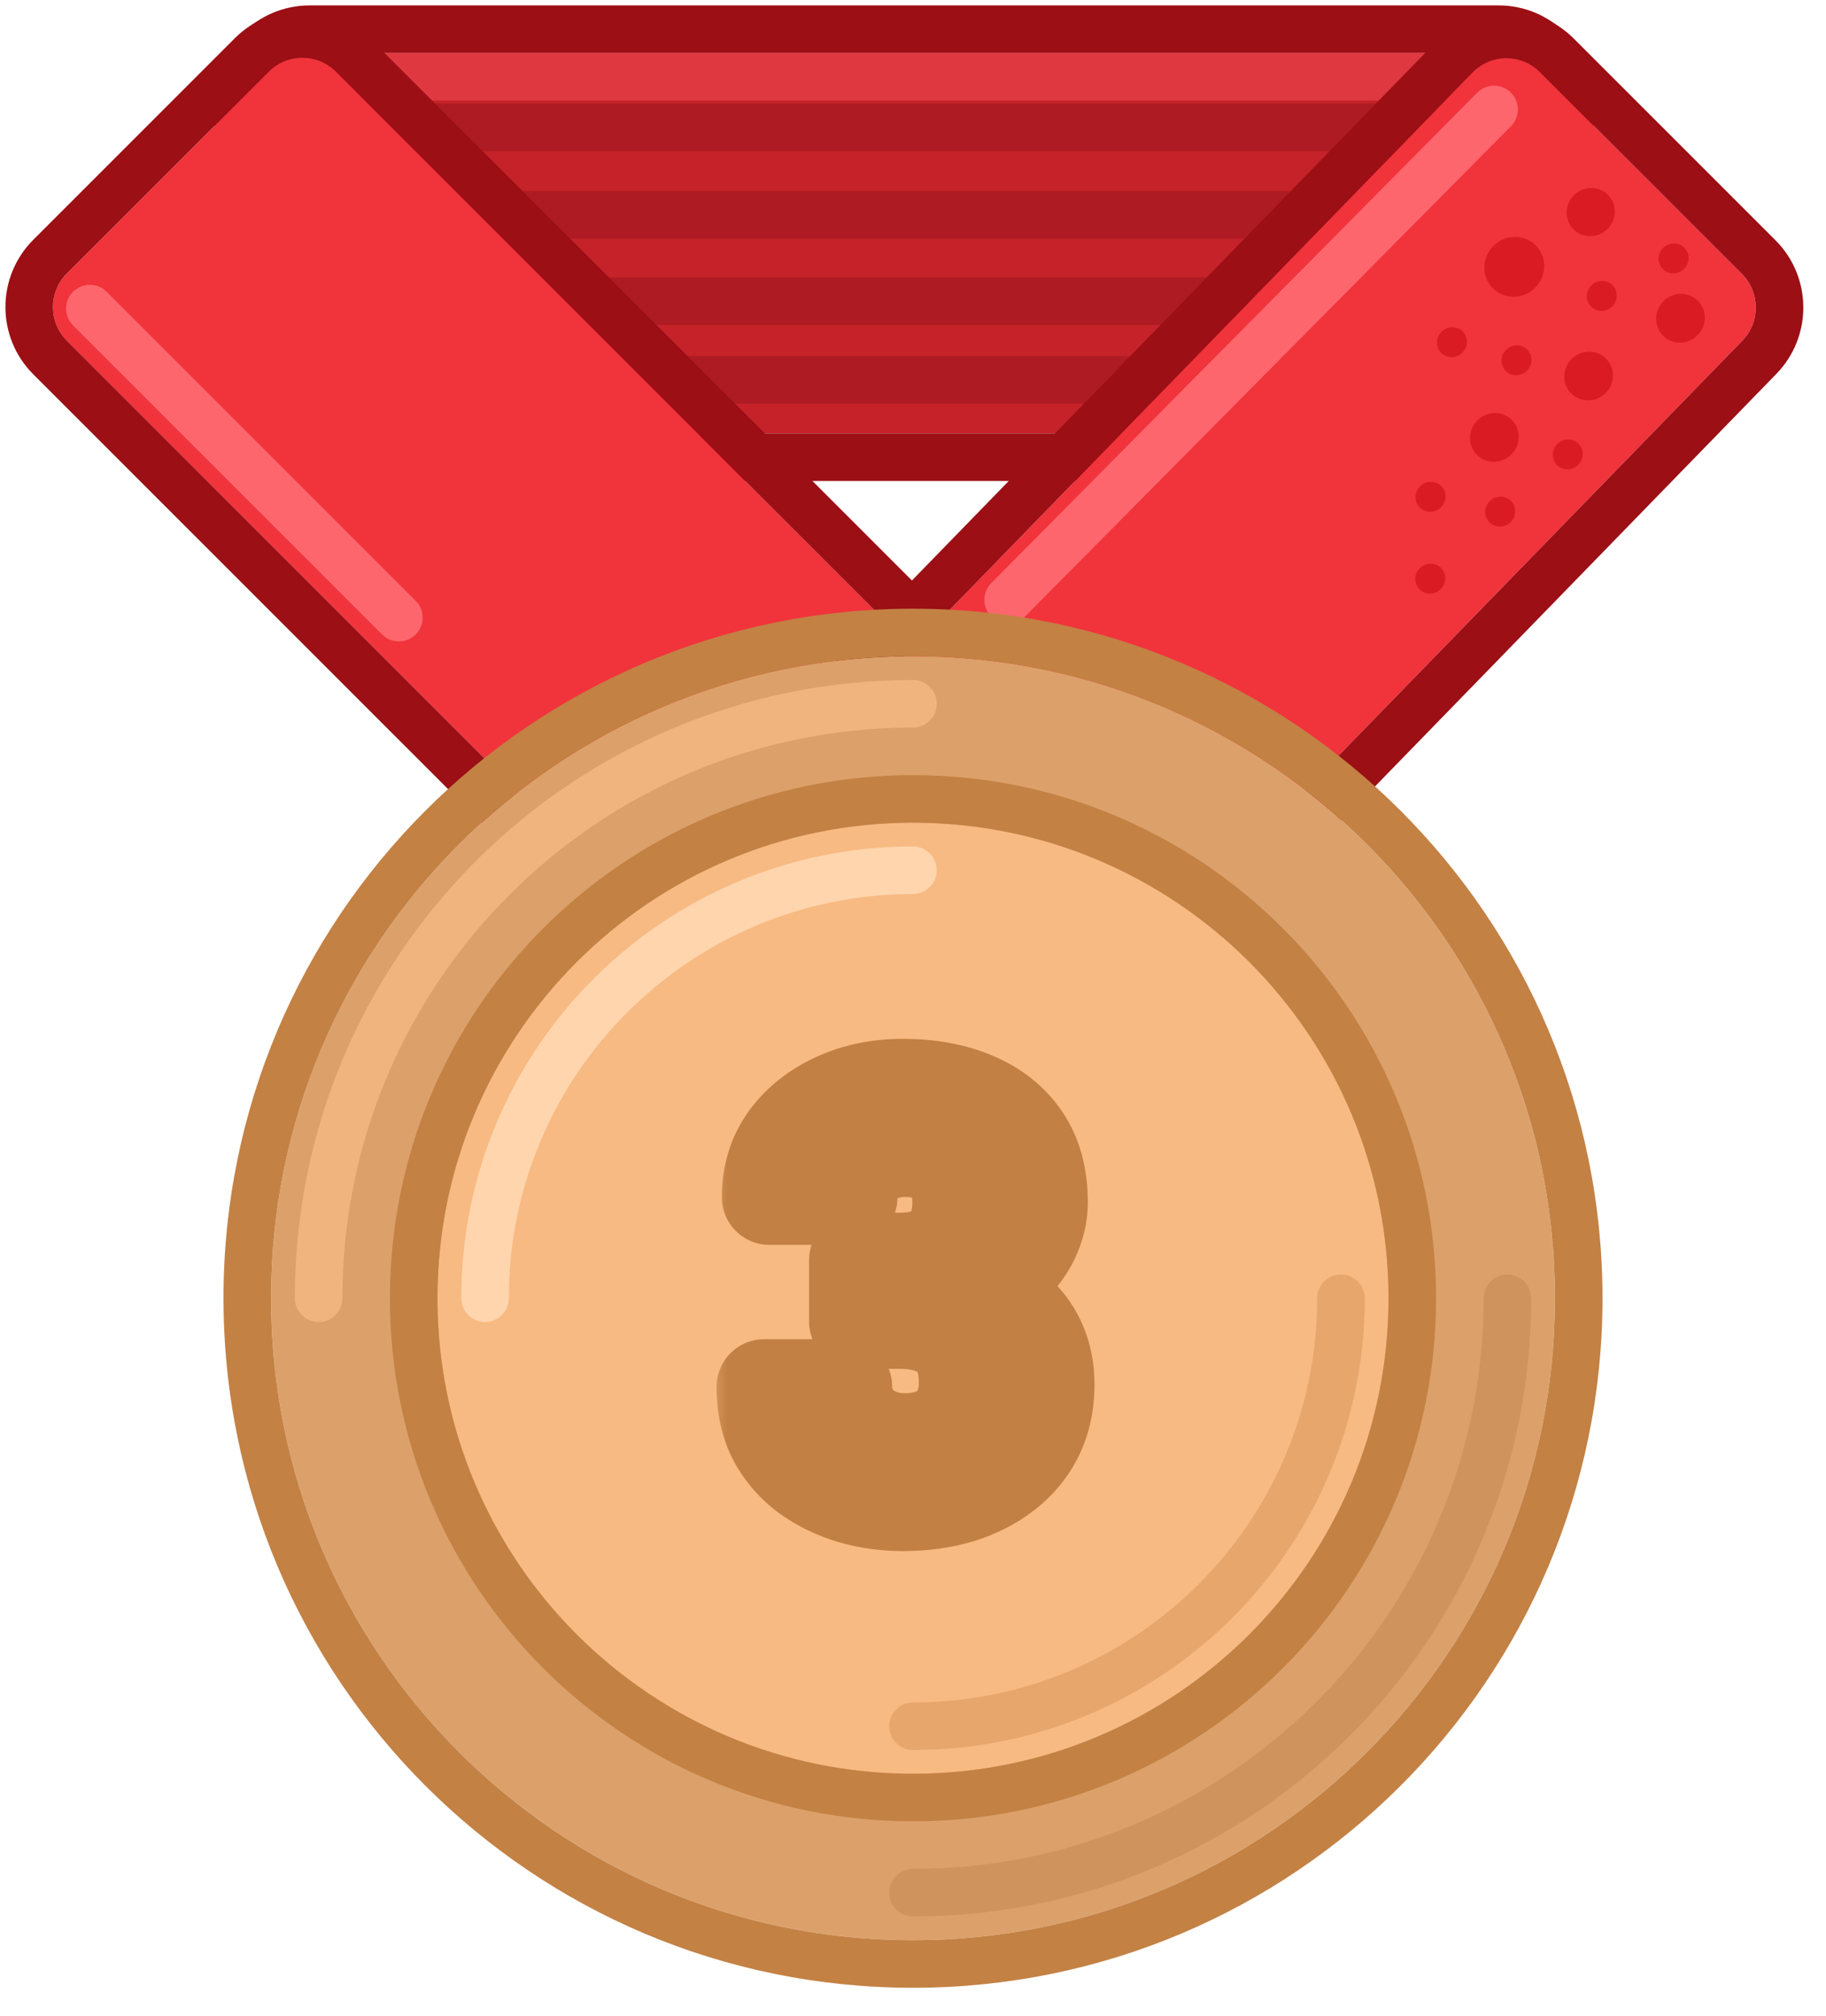 <svg width="48" height="53" viewBox="0 0 48 53" fill="none" xmlns="http://www.w3.org/2000/svg">
<path d="M39.392 1.392C40.083 1.392 40.642 1.952 40.642 2.642L40.642 10.142C40.642 10.832 40.083 11.392 39.392 11.392L8.142 11.392C7.452 11.392 6.892 10.832 6.892 10.142L6.892 2.642C6.892 1.952 7.452 1.392 8.142 1.392L39.392 1.392Z" fill="#C52229"/>
<path fill-rule="evenodd" clip-rule="evenodd" d="M41.892 2.642L41.892 10.142C41.892 11.523 40.773 12.642 39.392 12.642L8.142 12.642C6.762 12.642 5.642 11.523 5.642 10.142L5.642 2.642C5.642 1.261 6.762 0.142 8.142 0.142L39.392 0.142C40.773 0.142 41.892 1.261 41.892 2.642ZM40.642 2.642C40.642 1.952 40.083 1.392 39.392 1.392L8.142 1.392C7.452 1.392 6.892 1.952 6.892 2.642L6.892 10.142C6.892 10.832 7.452 11.392 8.142 11.392L39.392 11.392C40.083 11.392 40.642 10.832 40.642 10.142L40.642 2.642Z" fill="#9B0F15"/>
<path fill-rule="evenodd" clip-rule="evenodd" d="M8.028 2.017C8.028 1.672 8.308 1.392 8.653 1.392H39.236C39.581 1.392 39.861 1.672 39.861 2.017C39.861 2.362 39.581 2.642 39.236 2.642H8.653C8.308 2.642 8.028 2.362 8.028 2.017Z" fill="#DF3840"/>
<path fill-rule="evenodd" clip-rule="evenodd" d="M7.791 5.65C7.791 5.305 8.07 5.025 8.416 5.025H38.999C39.344 5.025 39.624 5.305 39.624 5.65C39.624 5.995 39.344 6.275 38.999 6.275H8.416C8.07 6.275 7.791 5.995 7.791 5.65Z" fill="#AF1B22"/>
<path fill-rule="evenodd" clip-rule="evenodd" d="M7.791 3.345C7.791 3 8.07 2.72 8.416 2.72H38.999C39.344 2.72 39.624 3 39.624 3.345C39.624 3.69 39.344 3.97 38.999 3.97H8.416C8.07 3.97 7.791 3.69 7.791 3.345Z" fill="#AF1B22"/>
<path fill-rule="evenodd" clip-rule="evenodd" d="M7.791 7.916C7.791 7.57 8.07 7.291 8.416 7.291H38.999C39.344 7.291 39.624 7.57 39.624 7.916C39.624 8.261 39.344 8.541 38.999 8.541H8.416C8.07 8.541 7.791 8.261 7.791 7.916Z" fill="#AF1B22"/>
<path fill-rule="evenodd" clip-rule="evenodd" d="M8.028 9.986C8.028 9.641 8.308 9.361 8.653 9.361H39.236C39.581 9.361 39.861 9.641 39.861 9.986C39.861 10.331 39.581 10.611 39.236 10.611H8.653C8.308 10.611 8.028 10.331 8.028 9.986Z" fill="#AF1B22"/>
<path d="M8.83 1.884C8.342 1.396 7.55 1.396 7.062 1.884L1.759 7.187C1.271 7.675 1.271 8.467 1.759 8.955L23.079 30.275C23.568 30.764 24.359 30.764 24.847 30.275L30.151 24.972C30.639 24.484 30.639 23.692 30.151 23.204L8.83 1.884Z" fill="#F1333B"/>
<path fill-rule="evenodd" clip-rule="evenodd" d="M6.178 1L0.875 6.303C-0.101 7.28 -0.101 8.863 0.875 9.839L22.195 31.159C23.172 32.136 24.755 32.136 25.731 31.159L31.034 25.856C32.011 24.88 32.011 23.297 31.034 22.32L9.714 1C8.738 0.024 7.155 0.024 6.178 1ZM7.062 1.884C7.55 1.396 8.342 1.396 8.83 1.884L30.151 23.204C30.639 23.692 30.639 24.484 30.151 24.972L24.847 30.276C24.359 30.764 23.568 30.764 23.079 30.276L1.759 8.955C1.271 8.467 1.271 7.675 1.759 7.187L7.062 1.884Z" fill="#9B0F15"/>
<path d="M38.705 1.908C39.191 1.409 39.992 1.403 40.484 1.896L45.788 7.199C46.271 7.683 46.276 8.465 45.8 8.955L25.08 30.251C24.594 30.751 23.793 30.756 23.3 30.263L17.997 24.96C17.514 24.477 17.508 23.695 17.985 23.204L38.705 1.908Z" fill="#F1333B"/>
<path fill-rule="evenodd" clip-rule="evenodd" d="M41.368 1.012L46.671 6.315C47.638 7.282 47.649 8.847 46.696 9.827L25.976 31.123C25.004 32.122 23.402 32.133 22.416 31.147L17.113 25.844C16.146 24.877 16.135 23.313 17.089 22.333L37.809 1.037C38.781 0.037 40.382 0.026 41.368 1.012ZM40.484 1.896C39.992 1.403 39.191 1.409 38.705 1.908L17.985 23.205C17.508 23.695 17.514 24.477 17.997 24.96L23.3 30.263C23.793 30.756 24.594 30.751 25.08 30.251L45.8 8.955C46.276 8.465 46.271 7.683 45.788 7.199L40.484 1.896Z" fill="#9B0F15"/>
<path fill-rule="evenodd" clip-rule="evenodd" d="M39.715 2.433C39.96 2.675 39.962 3.071 39.719 3.316L26.945 16.207C26.703 16.452 26.307 16.454 26.061 16.211C25.816 15.968 25.814 15.572 26.058 15.327L38.831 2.437C39.074 2.191 39.47 2.19 39.715 2.433Z" fill="#FE666D"/>
<path fill-rule="evenodd" clip-rule="evenodd" d="M1.919 7.669C2.163 7.425 2.559 7.425 2.803 7.669L10.928 15.794C11.172 16.038 11.172 16.434 10.928 16.678C10.684 16.922 10.288 16.922 10.044 16.678L1.919 8.553C1.675 8.309 1.675 7.913 1.919 7.669Z" fill="#FE666D"/>
<path d="M42.257 6.017C42.007 6.267 41.606 6.272 41.362 6.028C41.118 5.784 41.123 5.383 41.373 5.132C41.623 4.882 42.024 4.877 42.268 5.121C42.512 5.366 42.508 5.766 42.257 6.017Z" fill="#DB1B24"/>
<path d="M40.356 7.564C40.045 7.875 39.546 7.881 39.243 7.578C38.939 7.274 38.945 6.775 39.256 6.464C39.568 6.153 40.066 6.147 40.37 6.45C40.674 6.754 40.667 7.253 40.356 7.564Z" fill="#DB1B24"/>
<path d="M42.382 8.053C42.226 8.209 41.977 8.212 41.825 8.06C41.673 7.908 41.676 7.659 41.832 7.503C41.987 7.347 42.237 7.344 42.389 7.496C42.54 7.648 42.537 7.897 42.382 8.053Z" fill="#DB1B24"/>
<path d="M37.879 13.333C37.724 13.489 37.474 13.492 37.322 13.34C37.171 13.188 37.174 12.939 37.329 12.783C37.485 12.627 37.734 12.624 37.886 12.776C38.038 12.928 38.035 13.177 37.879 13.333Z" fill="#DB1B24"/>
<path d="M40.139 9.745C39.984 9.901 39.734 9.904 39.583 9.752C39.431 9.6 39.434 9.351 39.59 9.195C39.745 9.04 39.994 9.037 40.146 9.189C40.298 9.34 40.295 9.59 40.139 9.745Z" fill="#DB1B24"/>
<path d="M37.872 15.485C37.717 15.641 37.468 15.644 37.316 15.492C37.164 15.34 37.167 15.091 37.322 14.935C37.478 14.78 37.727 14.777 37.879 14.928C38.031 15.08 38.028 15.33 37.872 15.485Z" fill="#DB1B24"/>
<path d="M38.443 9.27C38.287 9.426 38.038 9.429 37.886 9.277C37.734 9.125 37.737 8.876 37.893 8.72C38.049 8.565 38.298 8.562 38.45 8.713C38.602 8.865 38.599 9.115 38.443 9.27Z" fill="#DB1B24"/>
<path d="M39.711 13.723C39.555 13.879 39.306 13.882 39.154 13.73C39.002 13.578 39.005 13.329 39.161 13.173C39.317 13.018 39.566 13.015 39.718 13.166C39.87 13.318 39.867 13.568 39.711 13.723Z" fill="#DB1B24"/>
<path d="M44.269 7.066C44.113 7.222 43.864 7.225 43.712 7.073C43.56 6.921 43.563 6.672 43.719 6.517C43.874 6.361 44.124 6.358 44.275 6.51C44.427 6.662 44.424 6.911 44.269 7.066Z" fill="#DB1B24"/>
<path d="M42.207 10.332C41.954 10.585 41.548 10.59 41.301 10.343C41.054 10.096 41.059 9.69 41.312 9.437C41.566 9.184 41.971 9.179 42.218 9.426C42.465 9.673 42.461 10.079 42.207 10.332Z" fill="#DB1B24"/>
<path d="M44.622 8.812C44.368 9.066 43.963 9.071 43.716 8.824C43.469 8.576 43.474 8.171 43.727 7.917C43.98 7.664 44.386 7.659 44.633 7.906C44.88 8.153 44.875 8.559 44.622 8.812Z" fill="#DB1B24"/>
<path d="M39.73 11.944C39.477 12.198 39.071 12.203 38.824 11.956C38.577 11.709 38.582 11.303 38.835 11.05C39.089 10.796 39.494 10.791 39.741 11.038C39.989 11.285 39.983 11.691 39.73 11.944Z" fill="#DB1B24"/>
<path d="M41.486 12.22C41.331 12.375 41.081 12.378 40.93 12.226C40.778 12.075 40.781 11.825 40.936 11.67C41.092 11.514 41.341 11.511 41.493 11.663C41.645 11.815 41.642 12.064 41.486 12.22Z" fill="#DB1B24"/>
<path d="M40.875 34.125C40.875 43.445 33.32 51 24 51C14.68 51 7.125 43.445 7.125 34.125C7.125 24.805 14.68 17.25 24 17.25C33.32 17.25 40.875 24.805 40.875 34.125Z" fill="#DCA16A"/>
<path fill-rule="evenodd" clip-rule="evenodd" d="M42.125 34.125C42.125 44.135 34.01 52.25 24 52.25C13.99 52.25 5.875 44.135 5.875 34.125C5.875 24.115 13.99 16 24 16C34.01 16 42.125 24.115 42.125 34.125ZM24 51C33.32 51 40.875 43.445 40.875 34.125C40.875 24.805 33.32 17.25 24 17.25C14.68 17.25 7.125 24.805 7.125 34.125C7.125 43.445 14.68 51 24 51Z" fill="#C38144"/>
<path fill-rule="evenodd" clip-rule="evenodd" d="M8.375 34.75C8.03 34.75 7.75 34.47 7.75 34.125C7.75 25.15 15.025 17.875 24 17.875C24.345 17.875 24.625 18.155 24.625 18.5C24.625 18.845 24.345 19.125 24 19.125C15.716 19.125 9 25.841 9 34.125C9 34.47 8.72 34.75 8.375 34.75Z" fill="#F0B57F"/>
<path fill-rule="evenodd" clip-rule="evenodd" d="M39.625 33.5C39.97 33.5 40.25 33.78 40.25 34.125C40.25 43.1 32.975 50.375 24 50.375C23.655 50.375 23.375 50.095 23.375 49.75C23.375 49.405 23.655 49.125 24 49.125C32.284 49.125 39 42.409 39 34.125C39 33.78 39.28 33.5 39.625 33.5Z" fill="#CF945D"/>
<path d="M36.5 34.125C36.5 41.029 30.904 46.625 24 46.625C17.097 46.625 11.5 41.029 11.5 34.125C11.5 27.221 17.097 21.625 24 21.625C30.904 21.625 36.5 27.221 36.5 34.125Z" fill="#F7BA82"/>
<path fill-rule="evenodd" clip-rule="evenodd" d="M37.75 34.125C37.75 41.719 31.594 47.875 24 47.875C16.406 47.875 10.25 41.719 10.25 34.125C10.25 26.531 16.406 20.375 24 20.375C31.594 20.375 37.75 26.531 37.75 34.125ZM24 46.625C30.904 46.625 36.5 41.029 36.5 34.125C36.5 27.221 30.904 21.625 24 21.625C17.097 21.625 11.5 27.221 11.5 34.125C11.5 41.029 17.097 46.625 24 46.625Z" fill="#C38144"/>
<path fill-rule="evenodd" clip-rule="evenodd" d="M24 44.75C29.868 44.75 34.625 39.993 34.625 34.125C34.625 33.78 34.905 33.5 35.25 33.5C35.595 33.5 35.875 33.78 35.875 34.125C35.875 40.683 30.558 46 24 46C23.655 46 23.375 45.72 23.375 45.375C23.375 45.03 23.655 44.75 24 44.75Z" fill="#E6A66C"/>
<path fill-rule="evenodd" clip-rule="evenodd" d="M24 23.5C18.132 23.5 13.375 28.257 13.375 34.125C13.375 34.47 13.095 34.75 12.75 34.75C12.405 34.75 12.125 34.47 12.125 34.125C12.125 27.567 17.442 22.25 24 22.25C24.345 22.25 24.625 22.53 24.625 22.875C24.625 23.22 24.345 23.5 24 23.5Z" fill="#FFD5AE"/>
<mask id="path-35-outside-1_34_402" maskUnits="userSpaceOnUse" x="18.625" y="26.375" width="11" height="15" fill="black">
<rect fill="white" x="18.625" y="26.375" width="11" height="15"/>
<path d="M22.518 33.127H23.646C24.007 33.127 24.305 33.066 24.54 32.944C24.774 32.817 24.947 32.642 25.06 32.417C25.177 32.188 25.235 31.921 25.235 31.619C25.235 31.345 25.182 31.104 25.074 30.894C24.972 30.679 24.813 30.513 24.598 30.395C24.383 30.273 24.112 30.212 23.785 30.212C23.526 30.212 23.287 30.264 23.067 30.366C22.848 30.469 22.672 30.613 22.54 30.798C22.408 30.984 22.342 31.209 22.342 31.472H20.226C20.226 30.886 20.382 30.376 20.695 29.941C21.012 29.507 21.437 29.168 21.969 28.923C22.501 28.679 23.087 28.557 23.727 28.557C24.449 28.557 25.082 28.674 25.624 28.909C26.166 29.138 26.588 29.477 26.891 29.927C27.194 30.376 27.345 30.933 27.345 31.597C27.345 31.934 27.267 32.261 27.11 32.578C26.954 32.891 26.73 33.174 26.437 33.428C26.149 33.677 25.797 33.877 25.382 34.028C24.967 34.175 24.501 34.248 23.983 34.248H22.518V33.127ZM22.518 34.731V33.64H23.983C24.564 33.64 25.074 33.706 25.514 33.838C25.953 33.97 26.322 34.16 26.62 34.409C26.918 34.653 27.142 34.944 27.294 35.281C27.445 35.613 27.521 35.981 27.521 36.387C27.521 36.885 27.425 37.329 27.235 37.72C27.045 38.105 26.776 38.433 26.429 38.701C26.087 38.97 25.687 39.175 25.228 39.316C24.769 39.453 24.269 39.522 23.727 39.522C23.277 39.522 22.836 39.46 22.401 39.338C21.971 39.211 21.581 39.023 21.229 38.774C20.882 38.52 20.604 38.203 20.394 37.822C20.189 37.437 20.087 36.98 20.087 36.453H22.203C22.203 36.726 22.272 36.97 22.408 37.185C22.545 37.4 22.733 37.568 22.972 37.69C23.216 37.812 23.487 37.873 23.785 37.873C24.122 37.873 24.41 37.812 24.649 37.69C24.894 37.563 25.079 37.388 25.206 37.163C25.338 36.934 25.404 36.667 25.404 36.365C25.404 35.974 25.333 35.662 25.192 35.427C25.05 35.188 24.847 35.012 24.584 34.9C24.32 34.788 24.007 34.731 23.646 34.731H22.518Z"/>
</mask>
<path d="M22.518 33.127H23.646C24.007 33.127 24.305 33.066 24.54 32.944C24.774 32.817 24.947 32.642 25.06 32.417C25.177 32.188 25.235 31.921 25.235 31.619C25.235 31.345 25.182 31.104 25.074 30.894C24.972 30.679 24.813 30.513 24.598 30.395C24.383 30.273 24.112 30.212 23.785 30.212C23.526 30.212 23.287 30.264 23.067 30.366C22.848 30.469 22.672 30.613 22.54 30.798C22.408 30.984 22.342 31.209 22.342 31.472H20.226C20.226 30.886 20.382 30.376 20.695 29.941C21.012 29.507 21.437 29.168 21.969 28.923C22.501 28.679 23.087 28.557 23.727 28.557C24.449 28.557 25.082 28.674 25.624 28.909C26.166 29.138 26.588 29.477 26.891 29.927C27.194 30.376 27.345 30.933 27.345 31.597C27.345 31.934 27.267 32.261 27.11 32.578C26.954 32.891 26.73 33.174 26.437 33.428C26.149 33.677 25.797 33.877 25.382 34.028C24.967 34.175 24.501 34.248 23.983 34.248H22.518V33.127ZM22.518 34.731V33.64H23.983C24.564 33.64 25.074 33.706 25.514 33.838C25.953 33.97 26.322 34.16 26.62 34.409C26.918 34.653 27.142 34.944 27.294 35.281C27.445 35.613 27.521 35.981 27.521 36.387C27.521 36.885 27.425 37.329 27.235 37.72C27.045 38.105 26.776 38.433 26.429 38.701C26.087 38.97 25.687 39.175 25.228 39.316C24.769 39.453 24.269 39.522 23.727 39.522C23.277 39.522 22.836 39.46 22.401 39.338C21.971 39.211 21.581 39.023 21.229 38.774C20.882 38.52 20.604 38.203 20.394 37.822C20.189 37.437 20.087 36.98 20.087 36.453H22.203C22.203 36.726 22.272 36.97 22.408 37.185C22.545 37.4 22.733 37.568 22.972 37.69C23.216 37.812 23.487 37.873 23.785 37.873C24.122 37.873 24.41 37.812 24.649 37.69C24.894 37.563 25.079 37.388 25.206 37.163C25.338 36.934 25.404 36.667 25.404 36.365C25.404 35.974 25.333 35.662 25.192 35.427C25.05 35.188 24.847 35.012 24.584 34.9C24.32 34.788 24.007 34.731 23.646 34.731H22.518Z" fill="#FFD5AE"/>
<path d="M22.518 33.127V31.877C21.828 31.877 21.268 32.437 21.268 33.127H22.518ZM24.54 32.944L25.117 34.053C25.123 34.05 25.129 34.047 25.135 34.044L24.54 32.944ZM25.06 32.417L23.946 31.849L23.942 31.858L25.06 32.417ZM25.074 30.894L23.946 31.432C23.951 31.442 23.956 31.453 23.962 31.463L25.074 30.894ZM24.598 30.395L23.981 31.482C23.987 31.486 23.993 31.489 24 31.493L24.598 30.395ZM22.342 31.472V32.722C23.033 32.722 23.592 32.163 23.592 31.472H22.342ZM20.226 31.472H18.976C18.976 32.163 19.535 32.722 20.226 32.722V31.472ZM20.695 29.941L19.685 29.204L19.68 29.212L20.695 29.941ZM25.624 28.909L25.128 30.056L25.136 30.06L25.624 28.909ZM26.891 29.927L27.927 29.228L26.891 29.927ZM27.11 32.578L28.229 33.137L28.232 33.13L27.11 32.578ZM26.437 33.428L27.254 34.373L27.255 34.372L26.437 33.428ZM25.382 34.028L25.798 35.207L25.81 35.203L25.382 34.028ZM22.518 34.248H21.268C21.268 34.938 21.828 35.498 22.518 35.498V34.248ZM22.518 34.731H21.268C21.268 35.422 21.828 35.981 22.518 35.981V34.731ZM22.518 33.64V32.39C21.828 32.39 21.268 32.95 21.268 33.64H22.518ZM26.62 34.409L25.818 35.368L25.827 35.376L26.62 34.409ZM27.294 35.281L26.153 35.793L26.156 35.799L27.294 35.281ZM27.235 37.72L28.356 38.273L28.359 38.267L27.235 37.72ZM26.429 38.701L25.664 37.713L25.657 37.718L26.429 38.701ZM25.228 39.316L25.585 40.514L25.597 40.511L25.228 39.316ZM22.401 39.338L22.047 40.537C22.052 40.539 22.058 40.54 22.063 40.542L22.401 39.338ZM21.229 38.774L20.491 39.783C20.496 39.787 20.501 39.791 20.507 39.794L21.229 38.774ZM20.394 37.822L19.291 38.409C19.293 38.415 19.296 38.42 19.299 38.426L20.394 37.822ZM20.087 36.453V35.203C19.396 35.203 18.837 35.762 18.837 36.453H20.087ZM22.203 36.453H23.453C23.453 35.762 22.894 35.203 22.203 35.203V36.453ZM22.408 37.185L21.354 37.856L22.408 37.185ZM22.972 37.69L22.404 38.804L22.413 38.809L22.972 37.69ZM24.649 37.69L25.218 38.804L25.226 38.8L24.649 37.69ZM25.206 37.163L24.122 36.54L24.118 36.548L25.206 37.163ZM25.192 35.427L24.116 36.064L24.122 36.074L25.192 35.427ZM22.518 34.377H23.646V31.877H22.518V34.377ZM23.646 34.377C24.138 34.377 24.651 34.296 25.117 34.053L23.962 31.836C23.959 31.837 23.877 31.877 23.646 31.877V34.377ZM25.135 34.044C25.58 33.802 25.944 33.444 26.178 32.976L23.942 31.858C23.942 31.857 23.944 31.854 23.946 31.85C23.949 31.846 23.953 31.843 23.955 31.84C23.958 31.837 23.96 31.836 23.959 31.836C23.958 31.837 23.953 31.84 23.944 31.845L25.135 34.044ZM26.173 32.986C26.395 32.552 26.485 32.084 26.485 31.619H23.985C23.985 31.758 23.959 31.823 23.946 31.849L26.173 32.986ZM26.485 31.619C26.485 31.179 26.398 30.737 26.187 30.324L23.962 31.463C23.965 31.471 23.985 31.512 23.985 31.619H26.485ZM26.202 30.355C25.983 29.896 25.636 29.538 25.197 29.298L24 31.493C24.001 31.494 23.99 31.488 23.975 31.472C23.959 31.455 23.95 31.44 23.946 31.432L26.202 30.355ZM25.216 29.309C24.761 29.05 24.261 28.962 23.785 28.962V31.462C23.964 31.462 24.006 31.496 23.981 31.482L25.216 29.309ZM23.785 28.962C23.356 28.962 22.935 29.049 22.539 29.233L23.596 31.499C23.639 31.479 23.697 31.462 23.785 31.462V28.962ZM22.539 29.233C22.136 29.421 21.787 29.701 21.521 30.074L23.559 31.522C23.561 31.52 23.561 31.519 23.563 31.518C23.565 31.516 23.574 31.509 23.596 31.499L22.539 29.233ZM21.521 30.074C21.216 30.504 21.092 30.991 21.092 31.472H23.592C23.592 31.445 23.596 31.442 23.591 31.458C23.589 31.465 23.585 31.476 23.58 31.488C23.574 31.5 23.567 31.512 23.559 31.522L21.521 30.074ZM22.342 30.222H20.226V32.722H22.342V30.222ZM21.476 31.472C21.476 31.122 21.564 30.873 21.709 30.671L19.68 29.212C19.2 29.879 18.976 30.65 18.976 31.472H21.476ZM21.704 30.679C21.884 30.432 22.134 30.223 22.49 30.059L21.448 27.787C20.739 28.112 20.139 28.582 19.685 29.204L21.704 30.679ZM22.49 30.059C22.844 29.897 23.25 29.807 23.727 29.807V27.307C22.924 27.307 22.158 27.461 21.448 27.787L22.49 30.059ZM23.727 29.807C24.316 29.807 24.773 29.903 25.128 30.056L26.12 27.761C25.39 27.446 24.583 27.307 23.727 27.307V29.807ZM25.136 30.06C25.475 30.203 25.698 30.394 25.854 30.625L27.927 29.228C27.477 28.561 26.856 28.073 26.111 27.758L25.136 30.06ZM25.854 30.625C25.989 30.826 26.095 31.125 26.095 31.597H28.595C28.595 30.74 28.398 29.926 27.927 29.228L25.854 30.625ZM26.095 31.597C26.095 31.733 26.065 31.872 25.989 32.026L28.232 33.13C28.468 32.65 28.595 32.135 28.595 31.597H26.095ZM25.992 32.019C25.917 32.169 25.8 32.325 25.618 32.483L27.255 34.372C27.659 34.023 27.991 33.612 28.229 33.137L25.992 32.019ZM25.619 32.482C25.463 32.617 25.249 32.746 24.954 32.854L25.81 35.203C26.345 35.008 26.834 34.736 27.254 34.373L25.619 32.482ZM24.966 32.85C24.706 32.941 24.383 32.998 23.983 32.998V35.498C24.618 35.498 25.228 35.408 25.798 35.207L24.966 32.85ZM23.983 32.998H22.518V35.498H23.983V32.998ZM23.768 34.248V33.127H21.268V34.248H23.768ZM23.768 34.731V33.64H21.268V34.731H23.768ZM22.518 34.89H23.983V32.39H22.518V34.89ZM23.983 34.89C24.473 34.89 24.858 34.946 25.155 35.035L25.873 32.641C25.291 32.466 24.655 32.39 23.983 32.39V34.89ZM25.155 35.035C25.461 35.127 25.671 35.246 25.818 35.368L27.422 33.45C26.972 33.075 26.446 32.812 25.873 32.641L25.155 35.035ZM25.827 35.376C25.982 35.503 26.085 35.64 26.153 35.793L28.434 34.769C28.2 34.248 27.853 33.804 27.412 33.442L25.827 35.376ZM26.156 35.799C26.226 35.951 26.271 36.14 26.271 36.387H28.771C28.771 35.822 28.664 35.274 28.431 34.762L26.156 35.799ZM26.271 36.387C26.271 36.723 26.207 36.975 26.111 37.172L28.359 38.267C28.644 37.683 28.771 37.047 28.771 36.387H26.271ZM26.114 37.166C26.009 37.379 25.864 37.558 25.664 37.713L27.195 39.689C27.688 39.307 28.08 38.832 28.356 38.273L26.114 37.166ZM25.657 37.718C25.448 37.883 25.188 38.021 24.86 38.122L25.597 40.511C26.187 40.329 26.727 40.057 27.202 39.684L25.657 37.718ZM24.871 38.118C24.542 38.216 24.163 38.272 23.727 38.272V40.772C24.374 40.772 24.996 40.69 25.585 40.514L24.871 38.118ZM23.727 38.272C23.392 38.272 23.064 38.226 22.739 38.135L22.063 40.542C22.607 40.695 23.163 40.772 23.727 40.772V38.272ZM22.755 38.14C22.452 38.05 22.187 37.921 21.952 37.754L20.507 39.794C20.975 40.126 21.491 40.373 22.047 40.537L22.755 38.14ZM21.968 37.766C21.77 37.621 21.612 37.442 21.489 37.219L19.299 38.426C19.596 38.964 19.995 39.42 20.491 39.783L21.968 37.766ZM21.498 37.236C21.407 37.064 21.337 36.817 21.337 36.453H18.837C18.837 37.142 18.971 37.809 19.291 38.409L21.498 37.236ZM20.087 37.703H22.203V35.203H20.087V37.703ZM20.953 36.453C20.953 36.946 21.08 37.426 21.354 37.856L23.463 36.514C23.46 36.51 23.459 36.507 23.458 36.504C23.457 36.5 23.453 36.484 23.453 36.453H20.953ZM21.354 37.856C21.617 38.27 21.977 38.586 22.404 38.804L23.54 36.577C23.488 36.55 23.473 36.53 23.463 36.514L21.354 37.856ZM22.413 38.809C22.846 39.025 23.311 39.123 23.785 39.123V36.623C23.663 36.623 23.587 36.6 23.531 36.572L22.413 38.809ZM23.785 39.123C24.271 39.123 24.763 39.036 25.218 38.804L24.081 36.577C24.057 36.589 23.974 36.623 23.785 36.623V39.123ZM25.226 38.8C25.67 38.569 26.04 38.228 26.294 37.778L24.118 36.548C24.115 36.553 24.114 36.554 24.112 36.556C24.11 36.558 24.099 36.568 24.073 36.581L25.226 38.8ZM26.29 37.786C26.546 37.341 26.654 36.854 26.654 36.365H24.154C24.154 36.481 24.13 36.526 24.122 36.54L26.29 37.786ZM26.654 36.365C26.654 35.838 26.561 35.276 26.261 34.781L24.122 36.074C24.105 36.047 24.154 36.11 24.154 36.365H26.654ZM26.267 34.791C25.986 34.315 25.574 33.963 25.073 33.75L24.094 36.05C24.105 36.054 24.11 36.058 24.113 36.059C24.115 36.061 24.115 36.061 24.114 36.06C24.113 36.059 24.112 36.058 24.112 36.058C24.111 36.057 24.113 36.059 24.116 36.064L26.267 34.791ZM25.073 33.75C24.62 33.557 24.133 33.481 23.646 33.481V35.981C23.881 35.981 24.02 36.018 24.094 36.05L25.073 33.75ZM23.646 33.481H22.518V35.981H23.646V33.481Z" fill="#C28044" mask="url(#path-35-outside-1_34_402)"/>
</svg>
